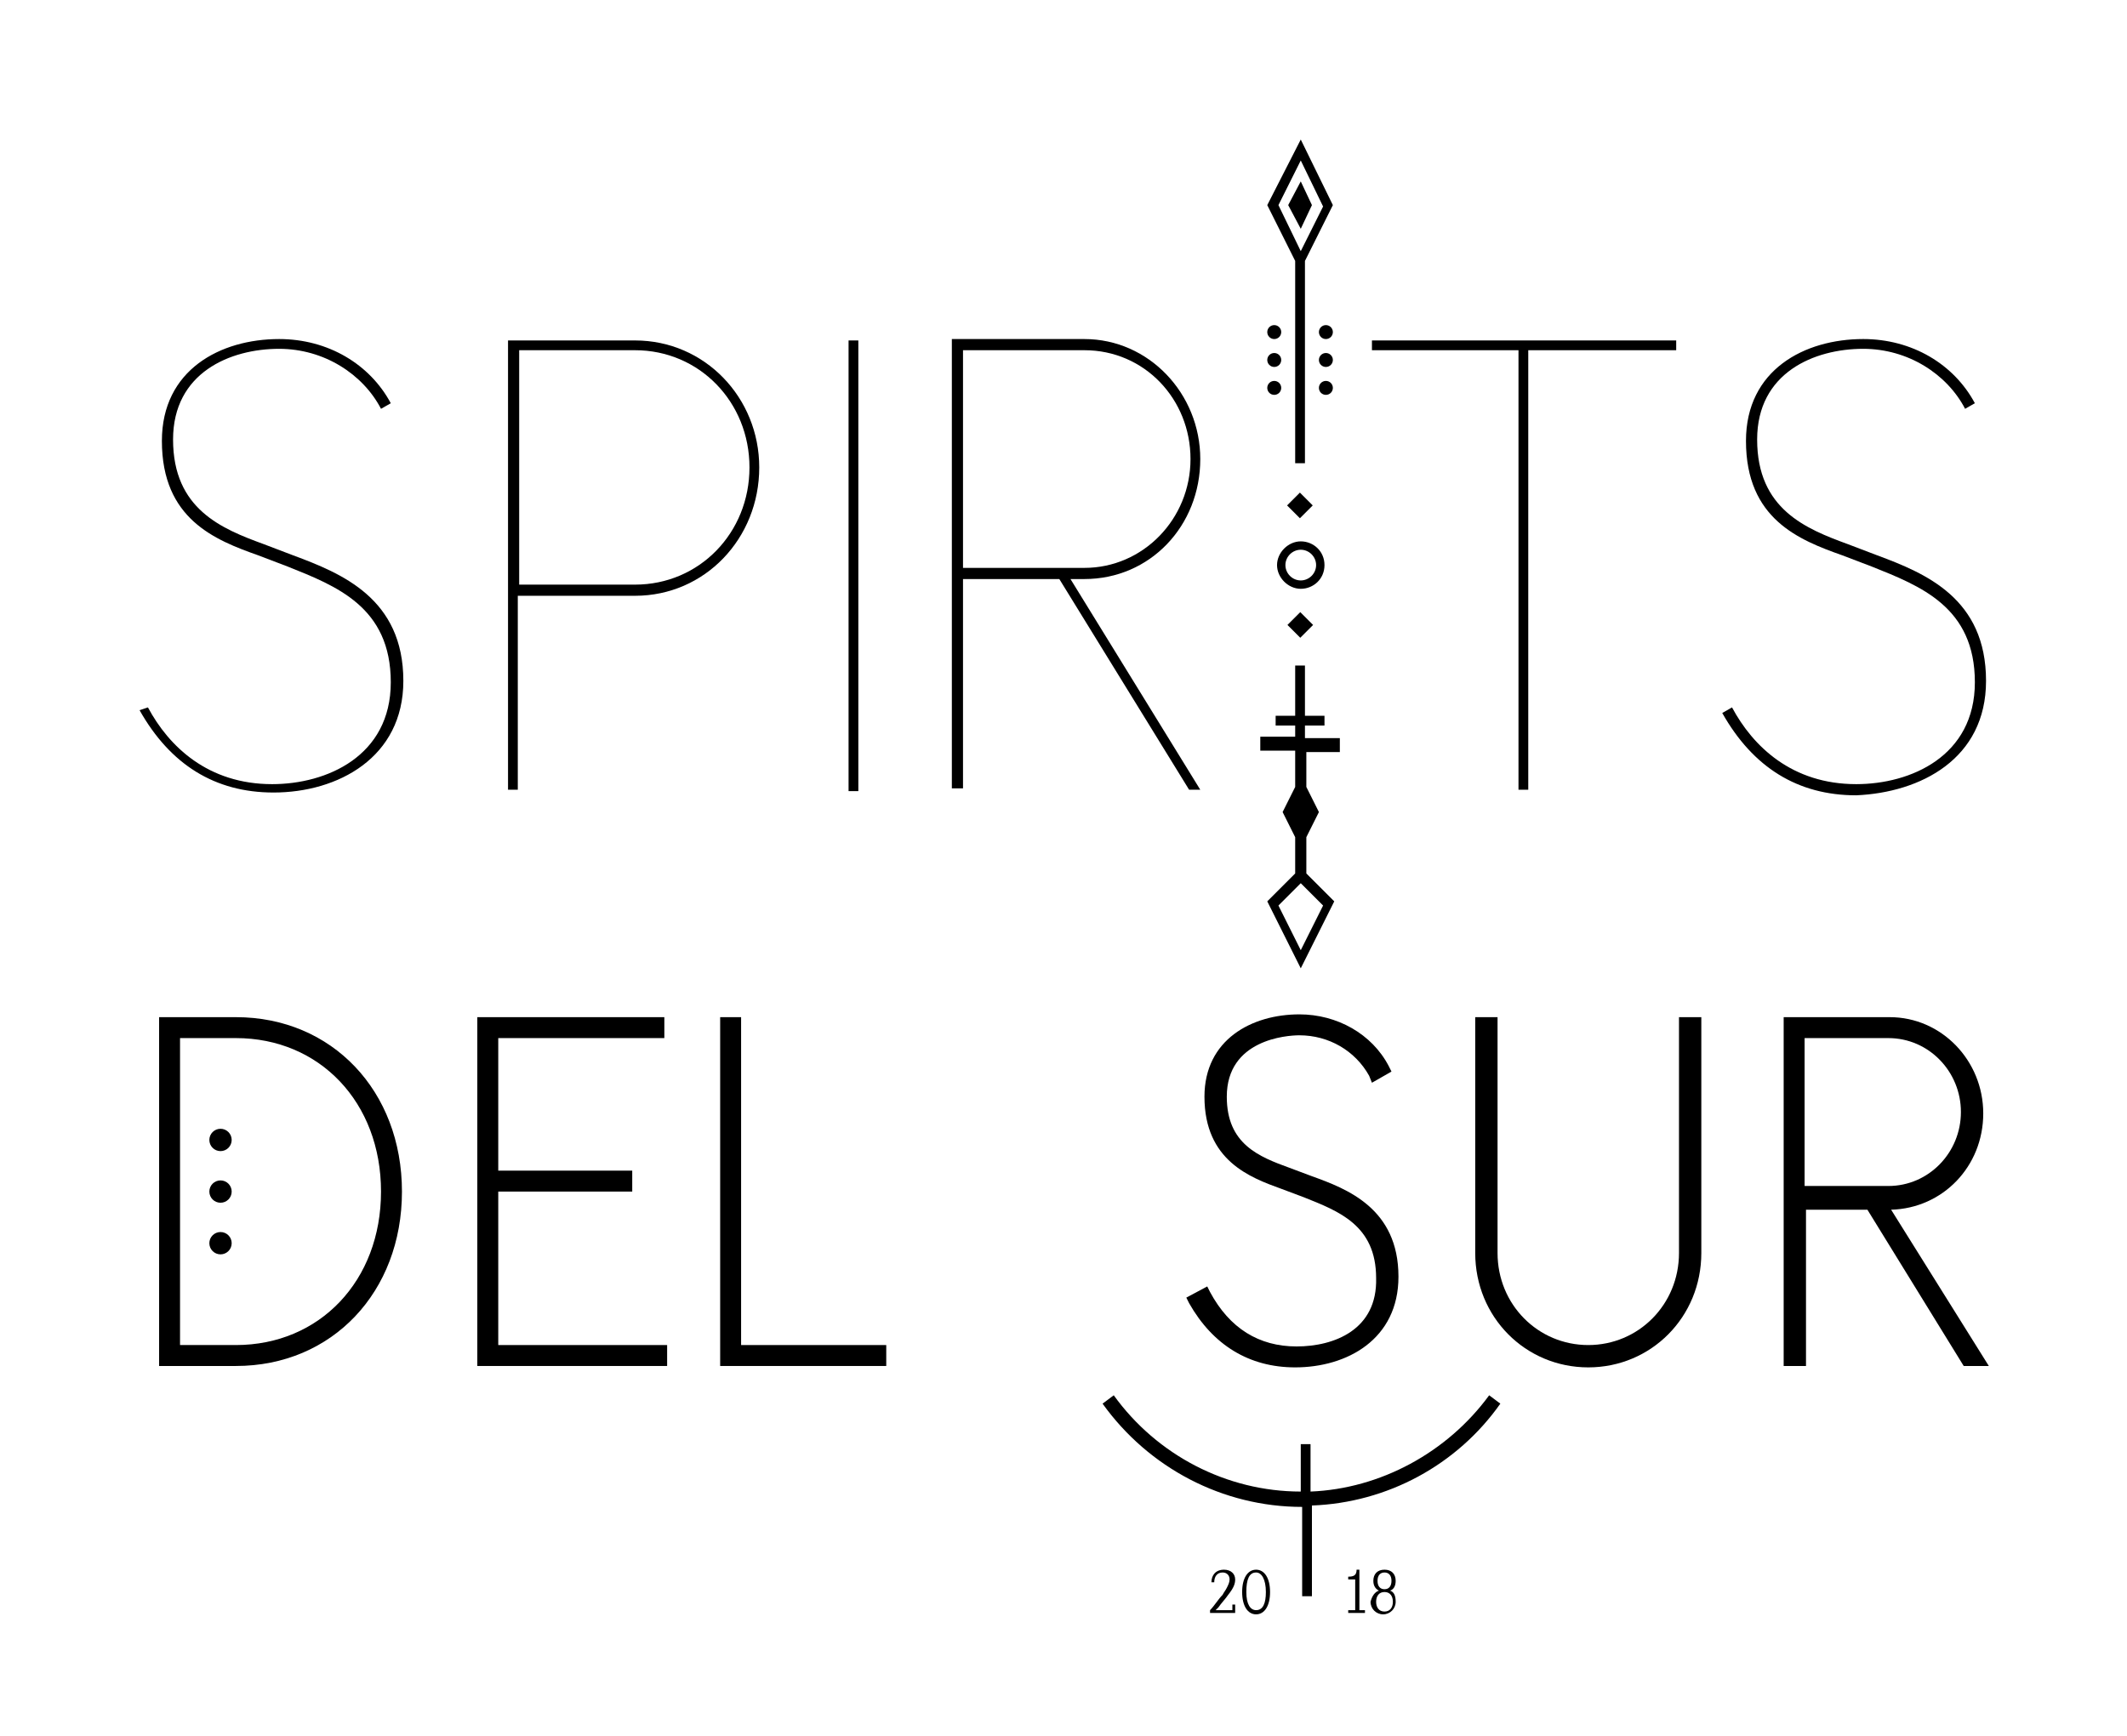 <?xml version="1.0" encoding="utf-8"?>
<!-- Generator: Adobe Illustrator 19.0.0, SVG Export Plug-In . SVG Version: 6.00 Build 0)  -->
<svg version="1.1" id="Ebene_1" xmlns="http://www.w3.org/2000/svg" xmlns:xlink="http://www.w3.org/1999/xlink" x="0px" y="0px"
	 viewBox="0 0 152.4 124.4" style="enable-background:new 0 0 152.4 124.4;" xml:space="preserve">
<g id="XMLID_1074_">
	<path id="XMLID_1139_" d="M21,39.8L18.9,39c-3-1.1-6.5-2.5-6.5-7.5c0-4.8,4.1-6.5,7.6-6.5c3.2,0,6,1.8,7.3,4.3l0.7-0.4
		c-1.5-2.8-4.5-4.6-8-4.6c-4.2,0-8.4,2.2-8.4,7.3c0,5.6,3.8,7.1,6.9,8.2l2.1,0.8c3.5,1.4,7.4,2.9,7.4,8.3c0,5.3-4.6,7.3-8.5,7.3
		c-4.6,0-7.4-2.7-8.9-5.5L10,50.9c2.2,3.9,5.4,5.9,9.6,5.9c4.6,0,9.3-2.5,9.3-8C28.9,42.9,24.5,41.1,21,39.8z"/>
	<path id="XMLID_1165_" d="M37.2,42.7h8.3c5,0,8.9-4.1,8.9-9.2c0-5-3.9-9.1-8.9-9.1h-9.1v32.2h0.7V42.7z M37.2,25.1h8.3
		c4.6,0,8.2,3.7,8.2,8.4s-3.6,8.4-8.2,8.4h-8.3V25.1z"/>
	<path id="XMLID_1169_" d="M86,56.6l-9.3-15.1h1c4.7,0,8.3-3.8,8.3-8.6c0-4.7-3.7-8.6-8.3-8.6h-9.5v32.2H69V41.5h6.9l9.3,15.1H86z
		 M69,40.8V25.1h8.7c4.3,0,7.6,3.5,7.6,7.8s-3.4,7.8-7.6,7.8H69z"/>
	<polygon id="XMLID_1170_" points="108.8,56.6 109.5,56.6 109.5,25.1 120.1,25.1 120.1,24.4 98.3,24.4 98.3,25.1 108.8,25.1 	"/>
	<path id="XMLID_1171_" d="M142.3,48.8c0-5.9-4.3-7.7-7.8-9l-2.1-0.8c-3-1.1-6.5-2.5-6.5-7.5c0-4.8,4.1-6.5,7.6-6.5
		c3.2,0,6,1.8,7.3,4.3l0.7-0.4c-1.5-2.8-4.5-4.6-8-4.6c-4.2,0-8.4,2.2-8.4,7.3c0,5.6,3.8,7.1,6.9,8.2l2.1,0.8
		c3.5,1.4,7.4,2.9,7.4,8.3c0,5.3-4.6,7.3-8.5,7.3c-4.6,0-7.4-2.7-8.9-5.5l-0.7,0.4c2.2,3.9,5.4,5.9,9.6,5.9
		C137.6,56.8,142.3,54.4,142.3,48.8z"/>
	<rect id="XMLID_1172_" x="60.8" y="24.4" width="0.7" height="32.3"/>
	<path id="XMLID_1175_" d="M16.9,72.9h-5.5v25h5.5c6.9,0,11.9-5.3,11.9-12.5S23.8,72.9,16.9,72.9z M16.9,96.4h-4V74.4h4
		c6,0,10.4,4.6,10.4,11S22.9,96.4,16.9,96.4z"/>
	<polygon id="XMLID_1176_" points="35.7,85.4 45.3,85.4 45.3,83.9 35.7,83.9 35.7,74.4 47.6,74.4 47.6,72.9 34.2,72.9 34.2,97.9 
		47.8,97.9 47.8,96.4 35.7,96.4 	"/>
	<polygon id="XMLID_1177_" points="53.1,72.9 51.6,72.9 51.6,97.9 63.5,97.9 63.5,96.4 53.1,96.4 	"/>
	<path id="XMLID_1178_" d="M92.9,96.5c-2.7,0-4.8-1.3-6.2-3.9l-0.2-0.4L85,93l0.2,0.4c1.7,3,4.3,4.6,7.6,4.6c3.7,0,7.4-2,7.4-6.5
		c0-4.9-3.7-6.3-6.2-7.2l-1.6-0.6c-2.2-0.8-4.5-1.7-4.5-5.1c0-4.1,4.3-4.4,5.2-4.4c2.1,0,4,1.1,5,2.9l0.2,0.5l1.4-0.8l-0.2-0.4
		c-1.2-2.3-3.7-3.7-6.4-3.7c-3.4,0-6.8,1.8-6.8,5.9c0,4.6,3.3,5.8,5.5,6.6l1.6,0.6c2.5,1,5.2,2,5.2,5.8
		C98.7,95.3,95.6,96.5,92.9,96.5z"/>
	<path id="XMLID_1179_" d="M120.3,89.8c0,3.7-2.9,6.6-6.5,6.6s-6.5-2.9-6.5-6.6V72.9h-1.6v16.9c0,4.6,3.6,8.2,8.1,8.2
		s8.1-3.6,8.1-8.2V72.9h-1.6V89.8z"/>
	<path id="XMLID_1182_" d="M135.5,86.7c3.7-0.1,6.6-3.1,6.6-6.9c0-3.8-3-6.9-6.7-6.9h-7.6v25h1.6V86.7h4.4l6.9,11.2h1.8L135.5,86.7z
		 M129.3,74.4h6c2.9,0,5.2,2.4,5.2,5.3s-2.3,5.3-5.2,5.3h-6V74.4z"/>
	<path id="XMLID_1185_" d="M94.9,40.5c0-1-0.8-1.7-1.7-1.7s-1.7,0.8-1.7,1.7s0.8,1.7,1.7,1.7S94.9,41.5,94.9,40.5z M93.2,41.6
		c-0.6,0-1.1-0.5-1.1-1.1s0.5-1.1,1.1-1.1s1.1,0.5,1.1,1.1S93.8,41.6,93.2,41.6z"/>
	
		<rect id="XMLID_1205_" x="92.5" y="35.6" transform="matrix(0.707 0.707 -0.707 0.707 52.91 -55.262)" width="1.3" height="1.3"/>
	
		<rect id="XMLID_1206_" x="92.5" y="44.2" transform="matrix(-0.707 0.707 -0.707 -0.707 190.731 10.642)" width="1.3" height="1.3"/>
	<path id="XMLID_1209_" d="M92.8,18.7v5.6v0.2v8.7h0.7v-8.7v-0.2v-5.6h0l2-4L93.2,10l-2.4,4.7L92.8,18.7L92.8,18.7z M93.2,11.5
		l1.6,3.3L93.2,18l-1.6-3.3L93.2,11.5z"/>
	<path id="XMLID_1212_" d="M92.8,55.6v0.8l-0.9,1.8l0.9,1.8v2.6l-2,2l2.4,4.8l2.4-4.8l-2-2v-2.6l0.9-1.8l-0.9-1.8v-0.8v-1.7H96v-1
		h-2.5V52h1.4v-0.7h-1.4v-0.9v-2.7h-0.7v2.7v0.9h-1.4V52h1.4v0.8h-2.5v1h2.5V55.6z M93.2,68.1l-1.6-3.2l1.6-1.6l1.6,1.6L93.2,68.1z"
		/>
	<circle id="XMLID_1213_" cx="95" cy="23.8" r="0.5"/>
	<circle id="XMLID_1214_" cx="91.3" cy="23.8" r="0.5"/>
	<circle id="XMLID_1215_" cx="95" cy="25.8" r="0.5"/>
	<circle id="XMLID_1216_" cx="91.3" cy="25.8" r="0.5"/>
	<circle id="XMLID_1217_" cx="95" cy="27.8" r="0.5"/>
	<circle id="XMLID_1218_" cx="91.3" cy="27.8" r="0.5"/>
	<polygon id="XMLID_1219_" points="94,14.7 93.2,13 92.3,14.7 93.2,16.4 	"/>
	<path id="XMLID_1220_" d="M93.9,106.9v-3.4h-0.7v3.4c-5.3,0-10.3-2.6-13.4-6.9l-0.8,0.6c3.3,4.6,8.6,7.4,14.3,7.4v6.4h0.7v-6.5
		c5.4-0.2,10.4-2.9,13.5-7.3l-0.8-0.6C103.7,104.1,98.9,106.7,93.9,106.9z"/>
	<circle id="XMLID_1221_" cx="15.8" cy="81.7" r="0.8"/>
	<circle id="XMLID_1222_" cx="15.8" cy="85.4" r="0.8"/>
	<circle id="XMLID_1223_" cx="15.8" cy="89.1" r="0.8"/>
</g>
<g id="XMLID_10_">
	<path id="XMLID_11_" d="M87.1,115.4h1.2V115h0.2v0.6h-1.8v-0.2l0,0c0.3-0.3,0.6-0.8,0.9-1.1c0.1-0.2,0.2-0.3,0.3-0.5
		c0.1-0.2,0.2-0.4,0.2-0.6c0-0.3-0.2-0.5-0.5-0.5c-0.4,0-0.6,0.3-0.6,0.7h-0.2c0-0.5,0.3-0.9,0.9-0.9c0.5,0,0.8,0.3,0.8,0.7
		c0,0.3-0.1,0.6-0.5,1.1c-0.2,0.3-0.5,0.6-0.7,0.9C87.2,115.3,87.2,115.3,87.1,115.4z"/>
	<path id="XMLID_13_" d="M89,114.1c0-1,0.4-1.6,1-1.6c0.6,0,1,0.6,1,1.6c0,1-0.4,1.6-1,1.6C89.4,115.7,89,115.1,89,114.1z
		 M89.3,114.1c0,0.9,0.3,1.3,0.7,1.3c0.5,0,0.7-0.5,0.7-1.3c0-0.9-0.3-1.4-0.7-1.4C89.5,112.7,89.3,113.2,89.3,114.1z"/>
</g>
<g id="XMLID_3_">
	<path id="XMLID_4_" d="M97.2,112.5h0.2v2.9h0.4v0.2h-1.2v-0.2h0.5v-2.2h-0.5V113C97,113,97.2,112.9,97.2,112.5z"/>
	<path id="XMLID_6_" d="M98.8,114c-0.2-0.1-0.4-0.3-0.4-0.7c0-0.5,0.3-0.8,0.8-0.8c0.5,0,0.8,0.3,0.8,0.8c0,0.3-0.1,0.6-0.4,0.7
		c0.3,0.1,0.4,0.4,0.4,0.8c0,0.5-0.4,0.9-0.9,0.9c-0.5,0-0.9-0.4-0.9-0.9C98.3,114.4,98.5,114.1,98.8,114z M98.6,114.8
		c0,0.4,0.2,0.7,0.6,0.7c0.4,0,0.6-0.3,0.6-0.7s-0.2-0.7-0.6-0.7C98.8,114.1,98.6,114.4,98.6,114.8z M98.7,113.3
		c0,0.4,0.2,0.6,0.5,0.6c0.3,0,0.5-0.2,0.5-0.6c0-0.4-0.2-0.6-0.5-0.6C98.9,112.7,98.7,112.9,98.7,113.3z"/>
</g>
</svg>
